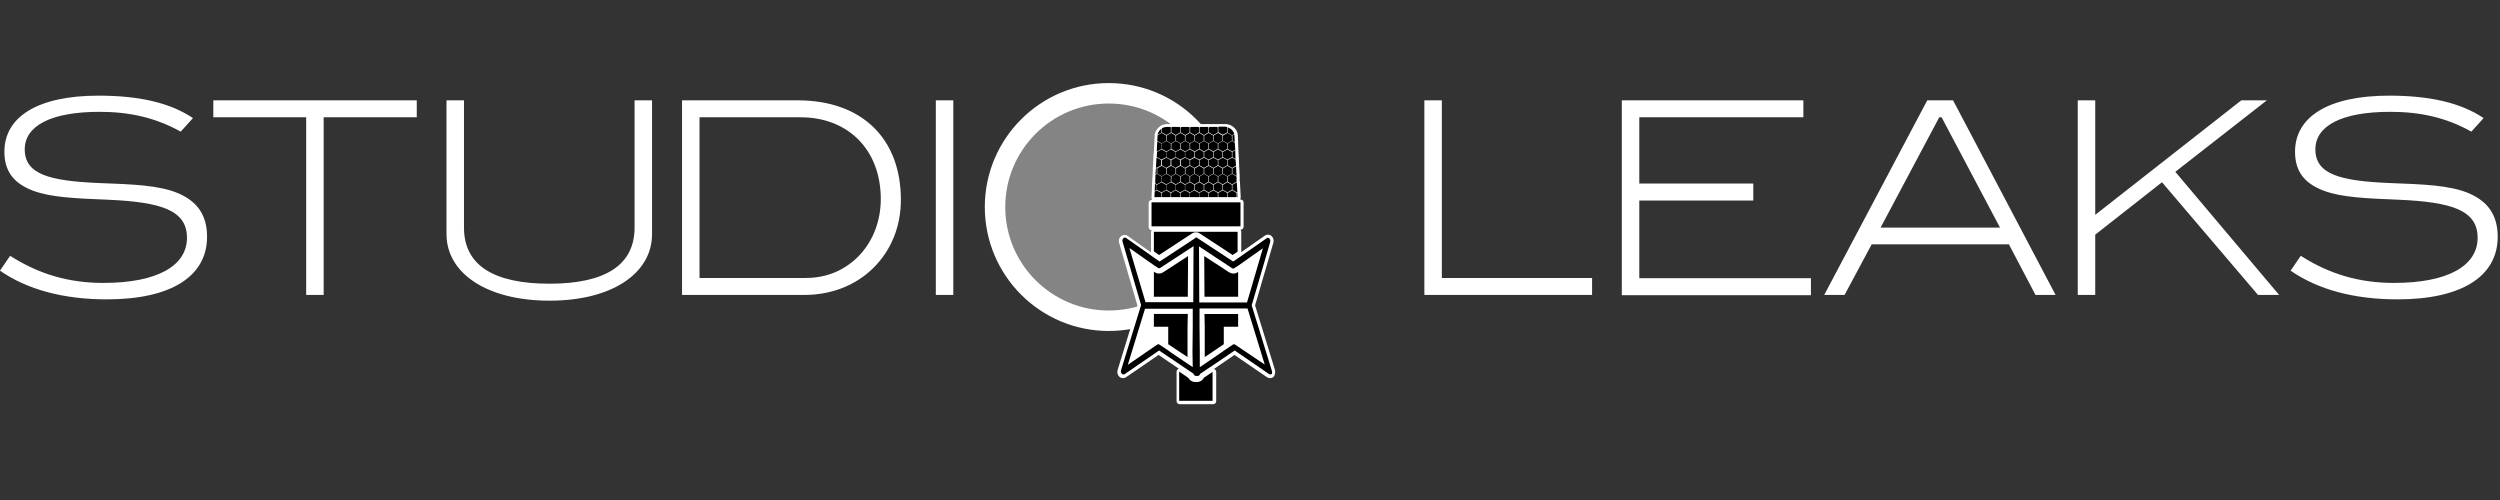 <svg viewBox="0 0 300 60" xmlns="http://www.w3.org/2000/svg" xml:space="preserve" style="fill-rule:evenodd;clip-rule:evenodd;stroke-miterlimit:10"><rect x="0" y="0" width="300" height="60" fill="#333333" stroke="none"/><circle cx="442.7" cy="509.3" r="43.6" style="fill:#848484;stroke:#fff;stroke-width:7.84px" transform="matrix(.313 0 0 .313 -5.514 -134.568)"/><path d="m506.4 571.7-7.6-24.7 7-24c.3-.9 0-1.9-.6-2.5-.4-.4-.9-.6-1.5-.6-.4 0-.8.1-1.2.4l-9 6.3v-7.8c0-.3-.1-.6-.3-.8.7 0 1.2-.5 1.2-1.2v-9.2c0-.7-.5-1.2-1.2-1.2h-.2c.2-.2.3-.6.3-.9l-.1-1.7v-.2l-.2-3.9c0-.1 0-.2-.1-.3v-2.1l-.2-3.7v-.2l-.1-2.3v-.3l-.2-3.3v-.2l-.1-2.7v-.2l-.1-2.2c0-.3 0-.6-.1-.9v-.2c-.4-1.6-1.7-2.9-3.3-3.4h-.2c-.1 0-.1 0-.2-.1-.3-.1-.7-.1-1-.1H465c-.9 0-1.8.3-2.5.7l-.1.1s-.1 0-.1.1c-1 .7-1.7 1.8-2 3.1v.8l-.1 1.7v.2l-.2 3.9v.3c0 .1 0 .2-.1.3l-.1 1.7v.3l-.2 3.6v.2l-.1 2.4v.2l-.2 3.3v.2l-.1 2.8v.2l-.1 2.1c0 .3.1.7.3.9h-.2c-.7 0-1.2.5-1.2 1.2v9.2c0 .7.5 1.2 1.2 1.2-.2.2-.3.5-.3.8v7.7l-8.9-6.3c-.4-.3-.8-.4-1.2-.4-.5 0-1.1.2-1.5.6-.7.6-.9 1.6-.6 2.5l7 24-7.6 24.7c-.3.9 0 1.9.6 2.5.4.4.9.6 1.5.6.4 0 .8-.1 1.2-.4l12.4-8.5 7.8 5.3c-.1 0-.2.1-.3.1-.4.2-.6.6-.6 1.1v11.2c0 .7.5 1.2 1.2 1.2h12.8c.7 0 1.2-.5 1.2-1.2v-11.1c0-.4-.2-.9-.6-1.1-.1-.1-.2-.1-.3-.1l7.9-5.4 12.4 8.5c.4.2.8.4 1.2.4.6 0 1.1-.2 1.5-.6.4-.7.7-1.7.4-2.6Z" style="fill:#fff;fill-rule:nonzero" transform="matrix(.313 0 0 .313 -5.514 -134.568)"/><path d="M488.1 480.7v-2l-.1-.1c-.2 0-.5-.1-.7-.1H485l-.3.1v2l1.7 1 1.7-.9ZM461.1 500.8l-.7-.4-.1 2.8.8-.5v-1.9ZM461.1 488.5l-.1 1.7h.1v-1.7ZM462.9 479.3c-.8.5-1.3 1.4-1.5 2.3l1.5-.8v-1.5ZM475.7 488.2v2l1.7.9 1.7-.9v-2l-1.7-1-1.7 1ZM484.5 480.7v-1.9l-.2-.2h-2.9l-.3.2v1.9l1.7 1 1.7-1ZM461.1 494.5l-.3-.2-.2 2.4.5-.2v-2ZM490.8 481.3c-.3-1.2-1.3-2.2-2.5-2.5v2l1.7 1 .8-.5ZM477.3 480.7v-1.9l-.2-.2h-2.9l-.3.2v1.9l1.7 1 1.7-1ZM466.4 491.3l-1.6-.9-1.7.9v2l1.6 1 1.7-1v-2ZM482.9 488.2v2l1.7.9 1.7-.9v-2l-1.7-1-1.7 1ZM466.5 480.7v-2l-.3-.1H465c-.7 0-1.4.2-1.9.5v1.6l1.7 1 1.7-1ZM491.9 505.5h.2l-.1-1.7-.1.1v1.6ZM484.5 493.3v-2l-1.7-.9-1.7.9v2l1.7 1 1.7-1ZM462.8 503.9l-1.7-1-.8.5-.1 2.1h2.6v-1.6ZM488.1 493.3v-2l-1.7-.9-1.7.9v2l1.7 1 1.7-1ZM470.1 480.7v-1.9l-.3-.2h-2.9l-.2.2v1.9l1.7 1 1.7-1ZM480.9 480.7v-1.9l-.2-.2h-2.9l-.3.2v1.9l1.7 1 1.7-1ZM473.7 480.7v-1.9l-.2-.2h-2.9l-.3.2v1.9l1.7 1 1.7-1ZM491.7 503.9l-1.7-1-1.7 1v1.6h3.4v-1.6ZM489.9 502.7v-1.9l-1.7-1-1.7 1v1.9l1.7 1 1.7-1ZM466.7 485v2l1.7 1 1.7-1v-2l-1.7-1-1.7 1ZM471.9 502.7v-1.9l-1.7-1-1.8 1v1.9l1.7 1 1.8-1ZM486.5 483.9l1.7 1 1.7-1v-2l-1.7-1-1.7 1v2ZM486.3 502.7v-1.9l-1.7-1-1.7 1v1.9l1.7 1 1.7-1ZM482.7 502.7v-1.9l-1.7-1-1.7 1v1.9l1.7 1 1.7-1ZM475.5 502.7v-1.9l-1.7-1-1.8 1v1.9l1.8 1 1.7-1ZM479.1 502.7v-1.9l-1.7-1-1.7 1v1.9l1.7 1 1.7-1ZM488.3 491.3v2l1.7 1 1.5-.9-.2-2.3-1.3-.7-1.7.9ZM477.5 485v2l1.7 1 1.7-1v-2l-1.7-1-1.7 1ZM481.1 485v2l1.7 1 1.7-1v-2l-1.7-1-1.7 1ZM462.8 493.3v-2l-1.6-.9-.2.1-.2 3.6.3.2 1.7-1ZM482.9 483.9l1.7 1 1.7-1v-2l-1.7-1-1.7 1v2ZM464.9 483.9l1.7 1 1.7-1v-2l-1.7-1-1.7 1v2ZM479.3 483.9l1.7 1 1.7-1v-2l-1.7-1-1.7 1v2ZM475.7 483.9l1.7 1 1.7-1v-2l-1.7-1-1.7 1v2ZM484.5 499.6v-2l-1.7-1-1.7 1v2l1.7 1 1.7-1ZM473.9 485v2l1.7 1 1.7-1v-2l-1.7-1-1.7 1ZM468.3 502.7v-1.9l-1.8-1-1.7 1v1.9l1.7 1 1.8-1ZM484.7 485v2l1.7 1 1.7-1v-2l-1.7-1-1.7 1ZM489.9 496.5v-2l-1.7-1-1.7 1v2l1.7 1 1.7-1ZM488.1 499.6v-2l-1.7-1-1.7 1v2l1.7 1 1.7-1ZM479.1 496.5v-2l-1.7-1-1.7 1v2l1.7 1 1.7-1ZM475.5 496.5v-2l-1.7-1-1.7 1v2l1.7 1 1.7-1ZM489.9 488.2l-1.7-1-1.7 1v2l1.7.9 1.7-.9v-2ZM468.3 496.5v-2l-1.7-1-1.7 1v2l1.7 1 1.7-1ZM479.3 488.2v2l1.7.9 1.7-.9v-2l-1.7-1-1.7 1ZM470.3 485v2l1.7 1 1.7-1v-2l-1.7-1-1.7 1ZM463 499.6l1.8 1 1.7-1v-2l-1.7-1-1.8 1v2ZM470 493.3v-2l-1.6-.9-1.7.9v2l1.6 1 1.7-1ZM463 485v2l1.8 1 1.7-1v-2l-1.7-1-1.8 1ZM464.8 488.2v2l1.7.9 1.8-.9v-2l-1.8-1-1.7 1ZM461.2 488.2v2l1.7.9 1.8-.9v-2l-1.8-1-1.7 1ZM461.2 502.7l1.7 1 1.8-1v-1.9l-1.8-1-1.7 1v1.9ZM480.9 493.3v-2l-1.7-.9-1.7.9v2l1.7 1 1.7-1ZM470.1 499.6v-2l-1.7-1-1.7 1v2l1.7 1 1.7-1ZM461.3 496.5l1.7 1 1.7-1v-2l-1.7-1-1.7 1v2ZM462.9 499.6v-2l-1.7-1-.6.3-.1 3.3.7.4 1.7-1ZM471.9 496.5v-2l-1.7-1-1.7 1v2l1.7 1 1.7-1ZM466.4 503.9l-1.7-1-1.7 1v1.6h3.4v-1.6ZM486.3 496.5v-2l-1.7-1-1.7 1v2l1.7 1 1.7-1ZM484.5 503.9l-1.7-1-1.7 1v1.6h3.4v-1.6ZM480.9 503.9l-1.7-1-1.8 1v1.6h3.5v-1.6ZM472 488.2v2l1.8.9 1.7-1v-1.9l-1.7-1-1.8 1ZM473.7 503.9l-1.8-1-1.7 1v1.6h3.5v-1.6ZM468.4 488.2v2l1.7.9 1.8-.9v-2l-1.7-1-1.8 1ZM477.3 503.9l-1.8-1-1.7 1v1.6h3.5v-1.6ZM470 503.9l-1.7-1-1.7 1v1.6h3.4v-1.6ZM464.7 483.9v-2l-1.7-1-1.6.9v.4l-.1 1.7 1.7 1 1.7-1ZM490.1 483.9l.9.5-.1-2.2c0-.3 0-.5-.1-.7l-.7.4v2ZM488.3 485v2l1.7 1 1.2-.7-.2-2.7-1-.6-1.7 1ZM490.1 496.5l1.6.9-.2-3.7-1.4.8v2ZM490.1 490.2l1.2.7-.1-3.4-1.1.7v2ZM488.3 497.6v2l1.7 1 1.7-1v-2l-1.7-1-1.7 1ZM477.3 499.6v-2l-1.7-1-1.7 1v2l1.7 1 1.7-1ZM490.1 502.7l1.7 1 .2-.1-.2-3.8-1.7 1v1.9ZM473.7 493.3v-2l-1.7-.9-1.7.9v2l1.6 1 1.8-1ZM477.3 493.3v-2l-1.7-.9-1.7.9v2l1.6 1 1.8-1ZM488.1 503.9l-1.7-1-1.7 1v1.6h3.4v-1.6ZM473.7 499.6v-2l-1.7-1-1.7 1v2l1.7 1 1.7-1ZM468.5 483.9l1.7 1 1.7-1v-2l-1.7-1-1.7 1v2ZM472.1 483.9l1.7 1 1.7-1v-2l-1.7-1-1.7 1v2ZM480.9 499.6v-2l-1.7-1-1.7 1v2l1.7 1 1.7-1ZM462.9 487v-2l-1.6-.9-.2 3.9h.1l1.7-1ZM479.4 550.6l.1 4.6v11.6l2.9-1.9.1-.1 4.3-2.9v-6.7h5.5v-4.9h-12.9v.3ZM473.1 528.1l-9.5 6.2c-.5.3-1 .5-1.6.5-.6 0-1.2-.2-1.7-.5l-.3-.2v9.6h13l.1-15.6ZM492.3 543.8v-9.6l-.2.1c-.5.4-1.1.5-1.7.5-.6 0-1.1-.2-1.6-.5l-9.5-6.2.1 15.6h12.9v.1ZM460 555.2h5.5v6.7l4.5 3 2.9 1.9v-11.6l.1-4.6v-.3h-13v4.9ZM460 526.3l2 1.4 12.5-8.2c.1-.1.3-.2.4-.2.1 0 .2-.1.4-.2s.3-.1.4-.1h.8c.1 0 .2 0 .4.1s.3.1.4.2c.1 0 .2.1.4.2l12.5 8.2 1.9-1.3v-7.6H460v7.5ZM482.7 496.5v-2l-1.7-1-1.7 1v2l1.7 1 1.7-1ZM459.1 516.7h34.1v-9.2h-34.1v9.2ZM478.2 575.9c-.5.3-1.1.5-1.7.5h-.6c-.6 0-1.2-.2-1.7-.5-.4-.3-.7-.6-1-1.1l-3.5-2.4v11.2h12.8v-11.1l-3.4 2.3c-.2.5-.5.8-.9 1.1Z" style="fill-rule:nonzero" transform="matrix(.313 0 0 .313 -5.514 -134.568)"/><path d="m505.2 572-7.7-25 7.1-24.3c.1-.5 0-1-.3-1.3-.2-.2-.4-.3-.6-.3-.2 0-.4.1-.5.2l-10.9 7.6-1.9 1.3-13.7-9s-.1 0-.1-.1c0 0-.1 0-.1-.1h-.4s-.1 0-.1.1c0 0-.1 0-.1.1l-13.7 9-2-1.4-10.8-7.6c-.2-.1-.3-.2-.5-.2s-.5.1-.6.3c-.3.3-.5.9-.3 1.3l7.1 24.3-7.7 25c-.1.5 0 1 .3 1.3.2.2.4.3.7.3.2 0 .4-.1.5-.2l13.1-9 8 5.4 5.2 3.5c.1.3.2.6.5.7.2.1.3.2.5.2.1 0 .2 0 .3-.1.1 0 .2.1.3.1.2 0 .4-.1.5-.2.2-.2.4-.4.5-.7l5.1-3.4 8.1-5.5 13.1 9c.2.1.3.2.5.2s.5-.1.7-.3c0-.1.1-.7-.1-1.2Zm-15.3-39.3c.2.1.3.2.5.2s.4-.1.5-.2l1.4-.9 9.5-6.7-6.1 20.8h-18.3l-.1-21.5 12.6 8.3Zm-39.3-7.7 9.4 6.6 1.5 1c.2.1.3.2.5.2s.3-.1.5-.2l12.7-8.3-.1 21.5h-18.3l-6.2-20.8Zm24.3 45.7-5.2-3.5-3.4-2.3-.8-.6-3.3-2.2c-.2-.1-.3-.2-.5-.2s-.4.1-.5.2l-11.2 7.7 6.6-21.5h18.3v7l-.1 9.7.1 5.7Zm16.3-8.6c-.2-.1-.3-.2-.5-.2s-.3.1-.5.2l-3.4 2.3-.7.5-3.5 2.4-5 3.4v-5.8l-.1-9.7v-7h18.4l6.6 21.5-11.3-7.6Z" style="fill-rule:nonzero" transform="matrix(.313 0 0 .313 -5.514 -134.568)"/><path d="M55.8 472.8c-18.7 0-28.7 5.4-28.7 14.4 0 9.6 9.6 12.1 28.4 12.9 13 .5 23.2.8 30.6 4 7.4 3.2 10.9 8.6 10.9 16.6 0 15-13.5 24-38.4 24-16.8 0-30.6-3.8-41-11l3.9-5.7c11.1 7.1 22.6 10.4 35.7 10.4 20.8 0 32.1-6.6 32.1-17.3 0-10.6-9.9-13.7-30.3-14.6-12.5-.5-22-.9-28.8-3.5-7.4-2.8-10.9-7.5-10.9-14.9 0-13.4 12.8-21.5 36.1-21.5 15.5 0 27.4 2.7 36.2 8.6l-4.7 5.2c-9.7-5.4-19.7-7.6-31.1-7.6ZM141.7 474.9V543H135v-68.1H99.4v-6.5h78v6.5h-35.7ZM228.3 545.2c-24.3 0-39.5-10.7-39.5-25.5v-51.3h6.7v48.8c0 14.2 11 21.5 32.8 21.5 21.6 0 32.6-7.3 32.6-21.5v-48.8h6.7v51.3c0 14.8-15 25.5-39.3 25.5ZM363 506.5c0 10.3-3.7 19.4-10.6 26.2-6.8 6.7-16.1 10.3-26.4 10.3h-46.9v-74.6h44.4c24.5 0 39.5 14.6 39.5 38.1Zm-15.6 21c5.1-5.6 7.9-13.1 7.9-21.3 0-18.7-12.4-31.3-30.7-31.3h-38.8v61.6h40.7c8.3 0 15.4-3.1 20.9-9ZM376.4 468.4h6.7V543h-6.7zM563.7 543v-74.6h6.7v68.1H628v6.5h-64.3ZM639.4 543.1v-74.7H709v6.5h-62.9v25.4h43.7v6.5h-43.7v29.8h65.8v6.5h-72.5ZM798 543l-10.2-19.4h-52.6L724.8 543H717l39.5-74.6h9.9l39.3 74.6H798Zm-36-68.1h-.9l-22.5 42.3h45.8L762 474.9ZM883.3 543l-36.8-43.2-25.6 20.1V543h-6.7v-74.6h6.7v43.9l56-43.9h9.8l-35.1 27.4 39.8 47.2h-8.1ZM934 472.8c-18.7 0-28.7 5.4-28.7 14.4 0 9.6 9.6 12.1 28.4 12.9 13 .5 23.2.8 30.6 4 7.4 3.2 10.9 8.6 10.9 16.6 0 15-13.5 24-38.4 24-16.8 0-30.6-3.8-41-11l3.9-5.7c11.1 7.1 22.6 10.4 35.7 10.4 20.8 0 32.1-6.6 32.1-17.3 0-10.6-9.9-13.7-30.3-14.6-12.5-.5-22-.9-28.8-3.5-7.4-2.8-10.9-7.5-10.9-14.9 0-13.4 12.8-21.5 36.1-21.5 15.5 0 27.4 2.7 36.2 8.6l-4.7 5.2c-9.6-5.4-19.6-7.6-31.1-7.6Z" style="fill:#fff;fill-rule:nonzero" transform="matrix(.313 0 0 .313 -5.514 -134.568)"/></svg>